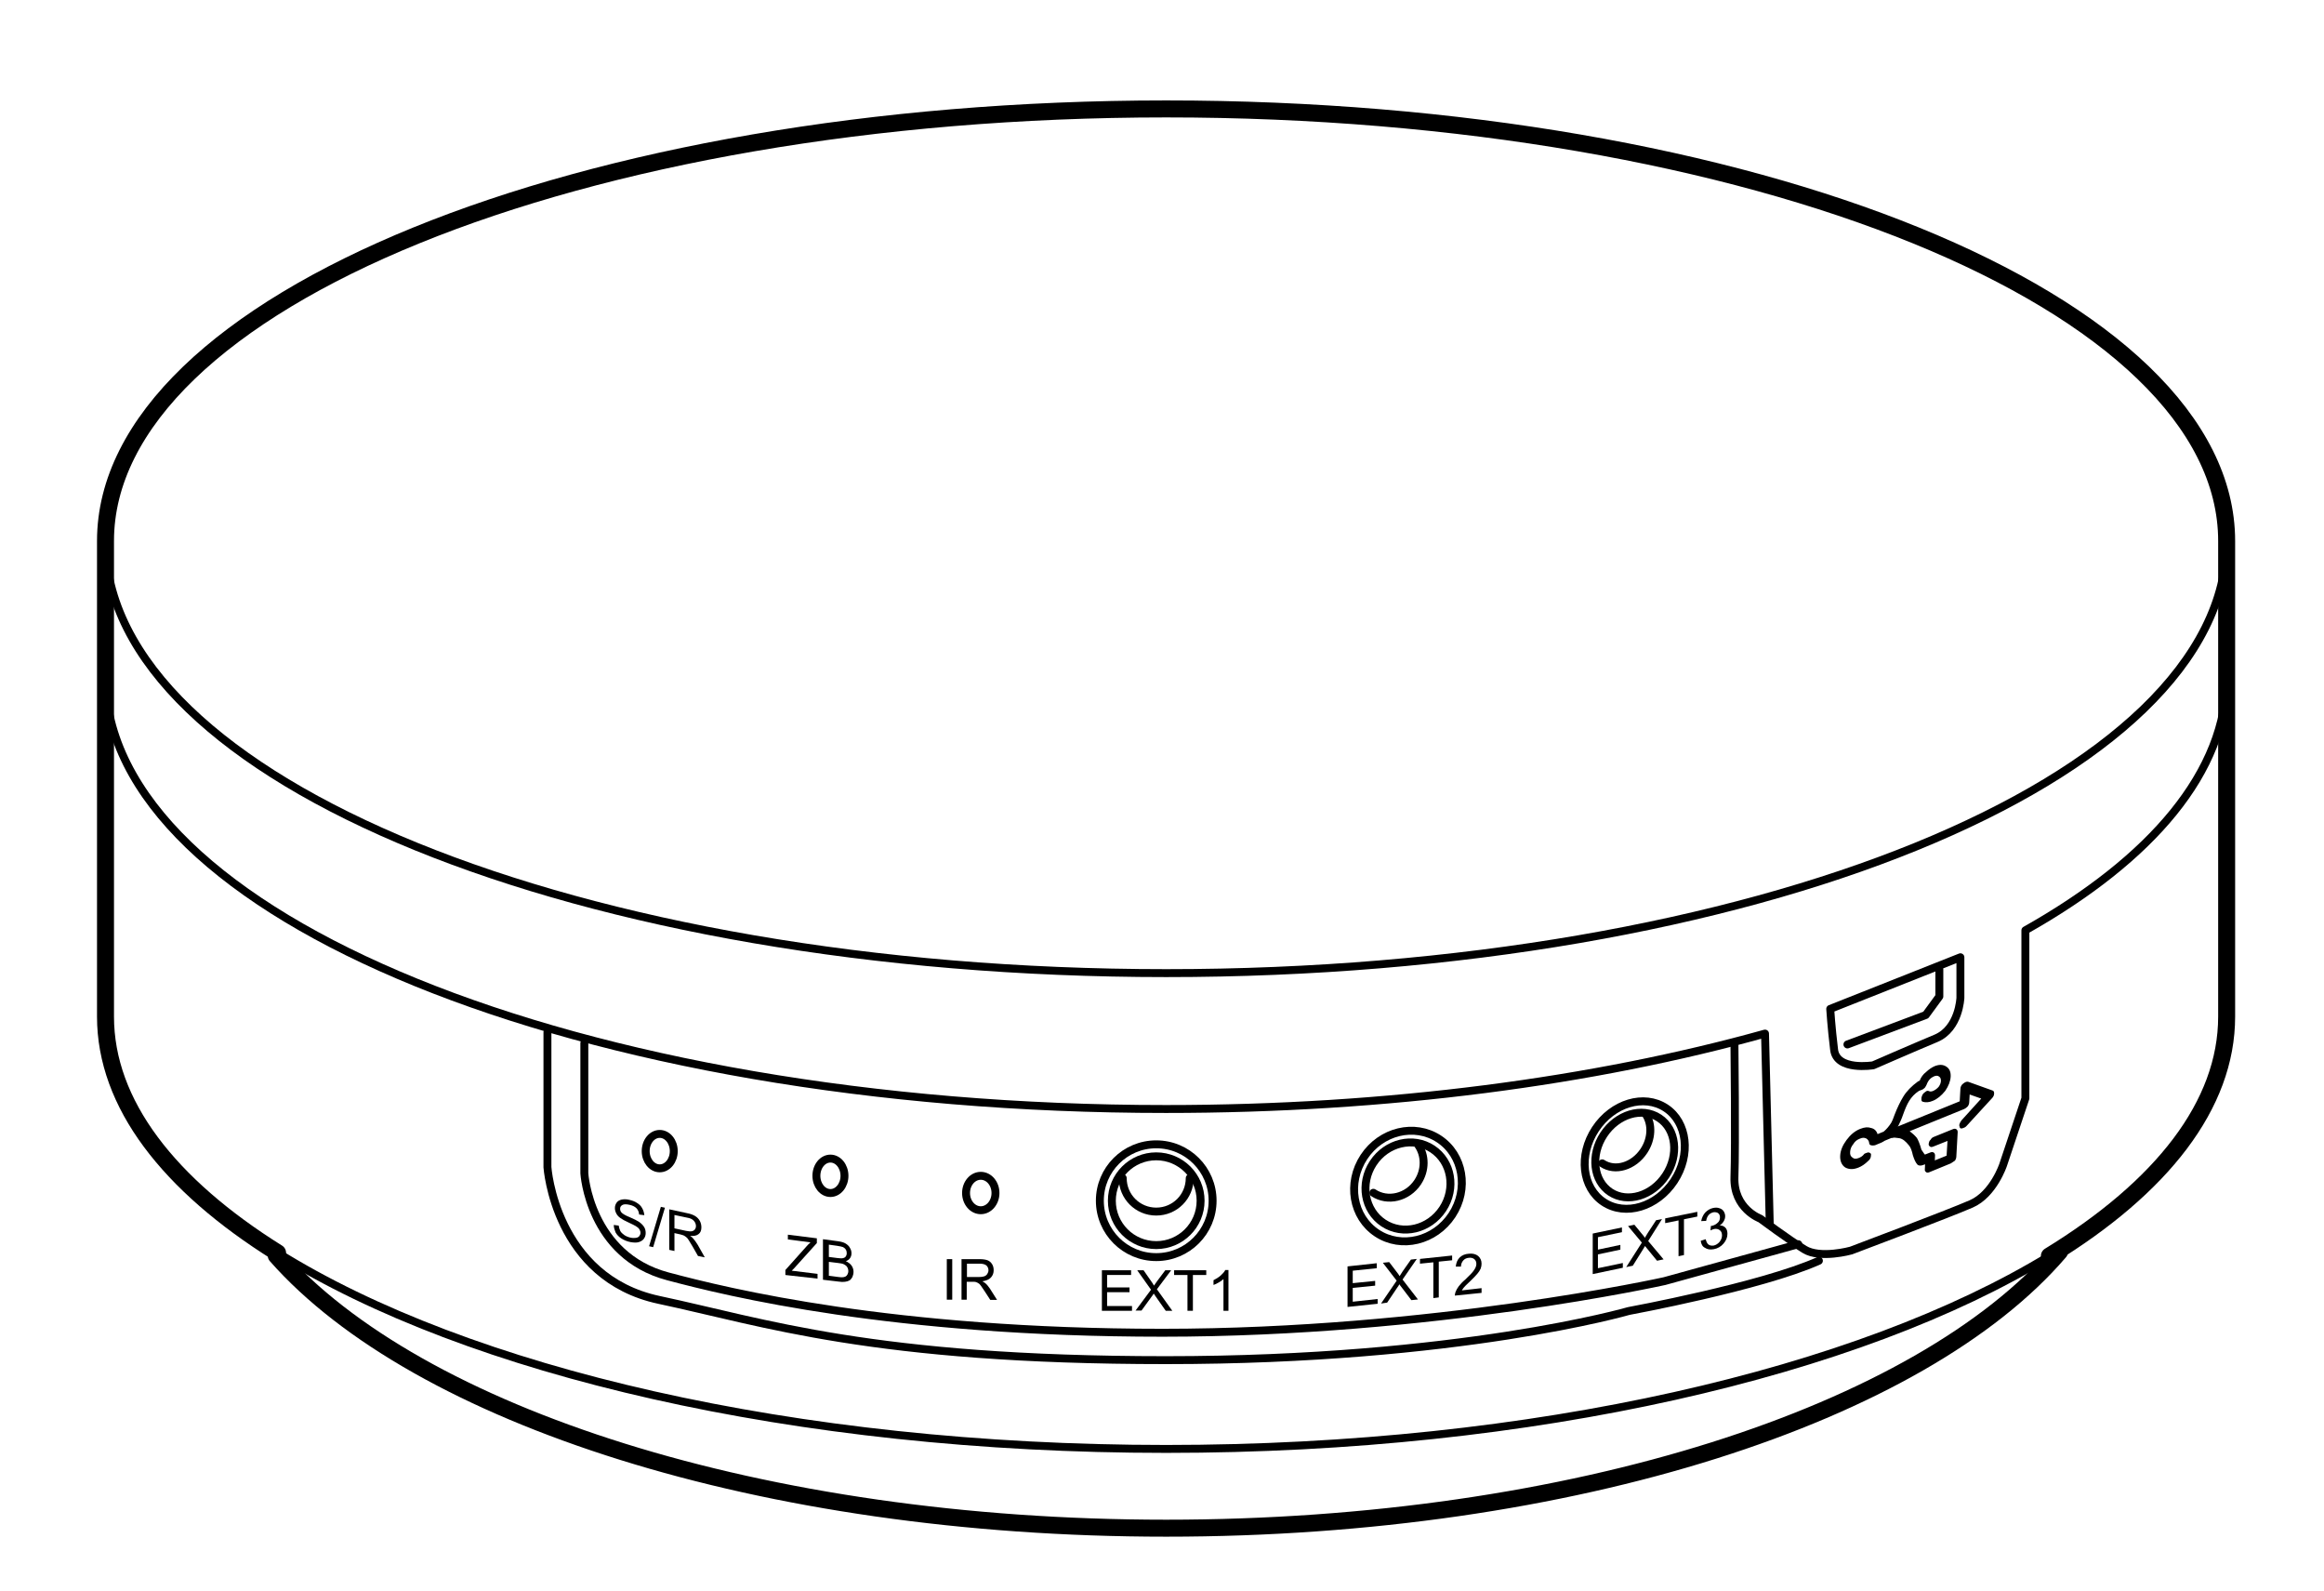 <?xml version="1.0" encoding="utf-8"?>
<!-- Generator: Adobe Illustrator 23.0.3, SVG Export Plug-In . SVG Version: 6.00 Build 0)  -->
<svg version="1.1" id="Layer_1" xmlns="http://www.w3.org/2000/svg" xmlns:xlink="http://www.w3.org/1999/xlink" x="0px" y="0px"
	 width="102.65px" height="70.26px" viewBox="0 0 102.65 70.26" style="enable-background:new 0 0 102.65 70.26;"
	 xml:space="preserve">
<style type="text/css">
	.st0{fill:none;stroke:#000000;stroke-width:0.35;stroke-linecap:round;stroke-linejoin:round;stroke-miterlimit:10;}
	.st1{fill:none;stroke:#000000;stroke-width:0.75;stroke-linecap:round;stroke-linejoin:round;stroke-miterlimit:10;}
	.st2{fill:none;}
</style>
<g>
	<g id="device">
		<path class="st0" d="M98.35,23.89c0,10.54-20.97,19.08-46.84,19.08S4.66,34.43,4.66,23.89"/>
		<path class="st0" d="M90.52,55.46c-8.4,5.13-22.74,8.52-39.01,8.52c-16.43,0-30.88-3.44-39.24-8.66"/>
		<path class="st1" d="M90.52,55.46c4.95-3.03,7.83-6.66,7.83-10.57v-21c0-10.54-20.97-19.08-46.84-19.08S4.66,13.35,4.66,23.89v21
			c0,3.85,2.8,7.43,7.6,10.43"/>
		<path class="st0" d="M98.35,29.89c0,4.18-3.3,8.04-8.89,11.19v7.42l-0.98,2.93c0,0-0.43,1.3-1.41,1.73s-5.31,2.06-5.31,2.06
			s-1.36,0.38-2.06-0.05s-1.95-1.36-1.95-1.36s-1.19-0.43-1.14-1.84s0-5.86,0-5.86"/>
		<path class="st0" d="M4.66,29.89c0,10.54,20.97,19.08,46.84,19.08c9.82,0,18.93-1.23,26.46-3.33l0.21,8.44"/>
		<path class="st1" d="M90.97,55.27c-6.12,7.14-21.48,12.21-39.46,12.21c-17.84,0-33.1-4.99-39.31-12.04"/>
		<path class="st0" d="M25.81,46.06v5.75c0,0,0.22,3.63,3.69,4.55c2.66,0.71,9.92,2.49,21.85,2.49s22.17-2.28,22.17-2.28l5.91-1.63"
			/>
		<path class="st0" d="M24.18,45.58v5.96c0,0,0.33,4.88,4.93,5.86c4.61,0.98,9.43,2.66,22.39,2.66s20.44-2.17,20.44-2.17
			s5.86-1.08,8.4-2.22"/>
		<ellipse class="st0" cx="43.32" cy="52.68" rx="0.65" ry="0.76"/>
		<ellipse class="st0" cx="36.68" cy="51.92" rx="0.62" ry="0.76"/>
		<ellipse class="st0" cx="29.14" cy="50.83" rx="0.62" ry="0.76"/>
		<g>
			<circle class="st0" cx="51.07" cy="53.02" r="2.49"/>
			<circle class="st0" cx="51.07" cy="53.02" r="1.96"/>
			<path class="st0" d="M52.55,52.02c0,0.82-0.66,1.48-1.48,1.48s-1.48-0.66-1.48-1.48"/>
		</g>
		<g>
			
				<ellipse transform="matrix(0.55 -0.835 0.835 0.55 -15.74 75.509)" class="st0" cx="62.198" cy="52.36" rx="2.49" ry="2.33"/>
			
				<ellipse transform="matrix(0.55 -0.835 0.835 0.55 -15.74 75.508)" class="st0" cx="62.198" cy="52.36" rx="1.96" ry="1.84"/>
			<path class="st0" d="M62.64,50.56c0.32,0.46,0.33,1.11-0.02,1.64c-0.45,0.68-1.33,0.89-1.96,0.47"/>
		</g>
		<g>
			
				<ellipse transform="matrix(0.55 -0.835 0.835 0.55 -10.088 83.257)" class="st0" cx="72.213" cy="50.99" rx="2.49" ry="2.08"/>
			
				<ellipse transform="matrix(0.55 -0.835 0.835 0.55 -10.088 83.257)" class="st0" cx="72.213" cy="50.99" rx="1.96" ry="1.64"/>
			<path class="st0" d="M72.71,49.23c0.27,0.43,0.25,1.06-0.1,1.59c-0.45,0.68-1.27,0.93-1.84,0.55"/>
		</g>
		<path class="st0" d="M80.84,44.55l5.75-2.28v1.79c0,0-0.05,1.36-1.08,1.79s-2.77,1.19-2.77,1.19s-1.63,0.27-1.73-0.7
			C80.89,45.36,80.84,44.55,80.84,44.55z"/>
		<polyline class="st0" points="81.6,46.12 85.06,44.82 85.66,44 85.66,42.81 		"/>
		<g>
			<path d="M86.17,51.37l-0.95,0.39c-0.05,0.02-0.11,0.03-0.14,0c-0.05-0.03-0.07-0.08-0.06-0.13l0.01-0.22l-0.02,0.01
				c-0.16,0.07-0.28,0.06-0.33-0.01c-0.07-0.08-0.13-0.21-0.19-0.4c-0.04-0.18-0.09-0.34-0.17-0.43c-0.15-0.19-0.28-0.29-0.42-0.32
				c-0.16-0.02-0.26-0.04-0.31-0.01h-0.05l-0.29,0.12c-0.04,0.03-0.09,0.05-0.14,0.08l-0.29,0.12c-0.04,0.01-0.07,0.01-0.12,0.01
				c-0.03,0-0.07-0.01-0.09-0.02c-0.03-0.02-0.05-0.05-0.05-0.1c-0.01-0.08-0.06-0.15-0.13-0.19c-0.09-0.04-0.17-0.04-0.28,0.01
				c-0.13,0.05-0.22,0.12-0.29,0.24c-0.09,0.11-0.13,0.21-0.14,0.34s0.02,0.2,0.11,0.26c0.07,0.06,0.15,0.06,0.28,0.01
				c0.09-0.04,0.16-0.08,0.22-0.16c0.02-0.03,0.05-0.04,0.11-0.06c0.09-0.04,0.14-0.02,0.19,0.03c0.02,0.01,0.01,0.05,0.01,0.08
				c0,0.09-0.04,0.18-0.12,0.24c-0.15,0.15-0.29,0.24-0.44,0.3c-0.23,0.09-0.42,0.08-0.58-0.01c-0.15-0.1-0.23-0.28-0.22-0.51
				c0.01-0.24,0.11-0.47,0.28-0.7s0.37-0.4,0.6-0.49c0.2-0.08,0.35-0.09,0.49-0.04c0.14,0.03,0.24,0.13,0.28,0.27l0.27-0.11
				c0.13-0.11,0.24-0.24,0.34-0.4c0.04-0.07,0.08-0.17,0.14-0.34c0.12-0.31,0.26-0.6,0.39-0.81c0.14-0.23,0.36-0.46,0.65-0.67
				l0.07-0.03c0.06-0.15,0.15-0.28,0.28-0.38c0.13-0.12,0.26-0.21,0.38-0.26c0.2-0.08,0.37-0.08,0.52,0.02
				c0.14,0.09,0.2,0.24,0.19,0.44c-0.01,0.2-0.09,0.41-0.24,0.63c-0.17,0.21-0.35,0.36-0.55,0.44c-0.16,0.07-0.32,0.08-0.44,0.04
				c-0.05-0.01-0.07-0.06-0.06-0.12c-0.01-0.05,0.01-0.11,0.04-0.18c0.04-0.07,0.09-0.11,0.15-0.15c0.05-0.04,0.09-0.04,0.14-0.02
				c0.05,0.03,0.12,0.02,0.19-0.01c0.09-0.04,0.18-0.11,0.24-0.18c0.06-0.08,0.1-0.18,0.1-0.27s-0.03-0.15-0.08-0.18
				c-0.05-0.05-0.14-0.05-0.23-0.01c-0.14,0.06-0.25,0.17-0.32,0.36c-0.02,0.04-0.04,0.09-0.08,0.14c-0.04,0.03-0.07,0.07-0.13,0.09
				l-0.13,0.05c-0.2,0.13-0.33,0.28-0.43,0.44s-0.18,0.35-0.28,0.63c-0.06,0.18-0.14,0.34-0.2,0.47l-0.02,0.01v0.02l2.73-1.11
				l0.03-0.54c0-0.09,0.04-0.18,0.12-0.24c0.09-0.07,0.16-0.1,0.23-0.08L88,48.15c0.05,0.01,0.08,0.05,0.08,0.13
				c0,0.09-0.04,0.16-0.1,0.22l-1.11,1.21c-0.02,0.03-0.07,0.07-0.13,0.09c-0.09,0.04-0.14,0.04-0.17,0
				c-0.01-0.05-0.03-0.08-0.03-0.11c0-0.05,0.04-0.14,0.1-0.22l0.87-0.96L87,48.33l-0.02,0.34c0,0.05-0.02,0.12-0.06,0.18
				c-0.06,0.06-0.11,0.1-0.16,0.12l-2.41,0.98c0.12,0.09,0.23,0.19,0.32,0.3c0.06,0.1,0.13,0.27,0.2,0.52L85,50.96
				c0.02,0.01,0.02,0.03,0.03,0.02l0.23-0.09c0.05-0.02,0.11-0.03,0.16,0.01c0.03,0.02,0.05,0.07,0.05,0.12l-0.01,0.22l0.52-0.21
				l0.04-0.65l-0.63,0.25c-0.05,0.02-0.11,0.03-0.14,0c-0.05-0.03-0.07-0.08-0.06-0.13s0.02-0.12,0.08-0.17
				c0.04-0.07,0.09-0.11,0.15-0.13l0.84-0.34c0.05-0.02,0.11-0.03,0.16,0.01c0.03,0.02,0.05,0.07,0.05,0.12l-0.06,1.08
				c0,0.05-0.02,0.12-0.06,0.18C86.27,51.3,86.22,51.34,86.17,51.37z"/>
		</g>
		<g>
			<path d="M27.11,54.09l0.22,0.03c0.01,0.09,0.04,0.17,0.07,0.24c0.04,0.07,0.1,0.12,0.18,0.18c0.08,0.05,0.17,0.09,0.27,0.11
				c0.09,0.02,0.17,0.02,0.24,0.01c0.07-0.01,0.12-0.04,0.15-0.08s0.05-0.09,0.05-0.14c0-0.06-0.02-0.11-0.05-0.16
				c-0.03-0.05-0.09-0.1-0.16-0.14c-0.05-0.03-0.15-0.08-0.32-0.16c-0.16-0.07-0.28-0.14-0.35-0.19c-0.09-0.06-0.15-0.13-0.19-0.21
				s-0.06-0.15-0.06-0.24s0.03-0.17,0.08-0.24c0.05-0.07,0.13-0.11,0.22-0.13c0.1-0.02,0.21-0.02,0.33,0.01
				c0.13,0.03,0.25,0.07,0.35,0.14c0.1,0.06,0.18,0.14,0.23,0.24c0.05,0.09,0.08,0.19,0.09,0.3l-0.23-0.03
				c-0.01-0.12-0.05-0.21-0.12-0.28c-0.07-0.07-0.17-0.12-0.31-0.15c-0.14-0.03-0.25-0.03-0.31,0.01c-0.07,0.04-0.1,0.09-0.1,0.17
				c0,0.06,0.02,0.12,0.07,0.17s0.16,0.12,0.36,0.2c0.19,0.08,0.32,0.15,0.4,0.2c0.1,0.07,0.18,0.15,0.23,0.23
				c0.05,0.08,0.07,0.17,0.07,0.27c0,0.1-0.03,0.18-0.08,0.25s-0.13,0.12-0.23,0.15s-0.22,0.02-0.35,0
				c-0.16-0.03-0.3-0.09-0.41-0.16s-0.2-0.16-0.26-0.27C27.15,54.32,27.11,54.21,27.11,54.09z"/>
			<path d="M28.67,55.03l0.52-1.74l0.18,0.04l-0.52,1.74L28.67,55.03z"/>
			<path d="M29.56,55.19V53.4l0.79,0.17c0.16,0.03,0.28,0.08,0.36,0.13s0.15,0.12,0.2,0.21c0.05,0.09,0.07,0.19,0.07,0.29
				c0,0.13-0.04,0.23-0.12,0.29c-0.08,0.07-0.21,0.1-0.38,0.08c0.06,0.04,0.11,0.08,0.14,0.12c0.07,0.08,0.13,0.17,0.2,0.28
				l0.31,0.55l-0.3-0.06l-0.24-0.42c-0.07-0.12-0.13-0.22-0.17-0.28c-0.04-0.07-0.08-0.11-0.12-0.14s-0.07-0.05-0.11-0.07
				c-0.03-0.01-0.07-0.02-0.13-0.04l-0.27-0.06v0.79L29.56,55.19z M29.79,54.24l0.51,0.11c0.11,0.02,0.19,0.03,0.25,0.02
				s0.11-0.04,0.14-0.08s0.05-0.09,0.05-0.15c0-0.08-0.03-0.16-0.09-0.23s-0.16-0.12-0.29-0.14l-0.57-0.12L29.79,54.24z"/>
		</g>
		<g>
			<path d="M34.69,56.3v-0.22l0.92-1.03c0.06-0.07,0.13-0.14,0.19-0.19l-1-0.13v-0.21l1.28,0.16v0.21l-1,1.11l-0.11,0.11l1.14,0.14
				v0.21L34.69,56.3z"/>
			<path d="M36.35,56.51v-1.79l0.67,0.09c0.14,0.02,0.25,0.05,0.33,0.1s0.15,0.11,0.19,0.19c0.05,0.08,0.07,0.16,0.07,0.24
				s-0.02,0.15-0.06,0.21c-0.04,0.06-0.1,0.11-0.19,0.14c0.11,0.05,0.19,0.11,0.25,0.19c0.06,0.08,0.09,0.18,0.09,0.28
				c0,0.08-0.02,0.16-0.05,0.23c-0.04,0.07-0.08,0.12-0.13,0.15s-0.12,0.05-0.2,0.06c-0.08,0.01-0.17,0.01-0.29-0.01L36.35,56.51z
				 M36.59,55.5l0.39,0.05c0.11,0.01,0.18,0.02,0.23,0.01c0.06-0.01,0.11-0.03,0.14-0.07s0.05-0.09,0.05-0.15s-0.01-0.11-0.04-0.16
				c-0.03-0.05-0.07-0.08-0.12-0.11c-0.05-0.02-0.14-0.04-0.27-0.06l-0.36-0.05v0.54H36.59z M36.59,56.33l0.45,0.06
				c0.08,0.01,0.13,0.01,0.16,0.01c0.05,0,0.1-0.01,0.14-0.03s0.07-0.05,0.09-0.09s0.04-0.09,0.04-0.15c0-0.07-0.02-0.13-0.05-0.18
				s-0.08-0.09-0.14-0.12s-0.15-0.05-0.26-0.06l-0.41-0.05v0.61H36.59z"/>
		</g>
		<g>
			<path d="M41.82,57.39V55.6h0.24v1.79H41.82z"/>
			<path d="M42.47,57.39V55.6h0.79c0.16,0,0.28,0.02,0.36,0.05s0.15,0.09,0.2,0.17c0.05,0.08,0.07,0.17,0.07,0.27
				c0,0.13-0.04,0.23-0.12,0.32c-0.08,0.09-0.21,0.14-0.38,0.17c0.06,0.03,0.11,0.06,0.14,0.09c0.07,0.06,0.13,0.14,0.2,0.24
				l0.31,0.49h-0.3l-0.24-0.37c-0.07-0.11-0.13-0.19-0.17-0.25c-0.04-0.06-0.08-0.1-0.12-0.12c-0.04-0.02-0.07-0.04-0.11-0.05
				c-0.03-0.01-0.07-0.01-0.13-0.01H42.7v0.79C42.7,57.39,42.47,57.39,42.47,57.39z M42.71,56.39h0.51c0.11,0,0.19-0.01,0.25-0.03
				s0.11-0.06,0.14-0.11s0.05-0.1,0.05-0.16c0-0.08-0.03-0.15-0.09-0.21c-0.06-0.05-0.16-0.08-0.29-0.08h-0.57L42.71,56.39z"/>
		</g>
		<g>
			<path d="M48.67,57.88v-1.79h1.29v0.21H48.9v0.55h0.99v0.21H48.9v0.61H50v0.21C50,57.88,48.67,57.88,48.67,57.88z"/>
			<path d="M50.15,57.88l0.69-0.93l-0.61-0.86h0.28l0.32,0.46c0.07,0.1,0.12,0.17,0.14,0.22c0.04-0.06,0.09-0.13,0.14-0.2l0.36-0.48
				h0.26l-0.63,0.84l0.68,0.95h-0.29l-0.45-0.64c-0.03-0.04-0.05-0.08-0.08-0.12c-0.04,0.06-0.07,0.11-0.09,0.13l-0.45,0.62h-0.27
				V57.88z"/>
			<path d="M52.45,57.88V56.3h-0.59v-0.21h1.42v0.21h-0.59v1.58H52.45z"/>
			<path d="M54.26,57.88h-0.22v-1.4c-0.05,0.05-0.12,0.1-0.21,0.15c-0.09,0.05-0.16,0.09-0.23,0.11v-0.21
				c0.12-0.06,0.23-0.13,0.32-0.21c0.09-0.08,0.16-0.16,0.2-0.24h0.14V57.88z"/>
		</g>
		<g>
			<path d="M59.52,57.71v-1.79l1.29-0.14V56l-1.06,0.11v0.55l0.99-0.1v0.21l-0.99,0.1v0.61l1.1-0.12v0.21L59.52,57.71z"/>
			<path d="M61,57.56l0.69-1.01l-0.61-0.79l0.28-0.03l0.32,0.42c0.07,0.09,0.12,0.16,0.14,0.2c0.04-0.07,0.09-0.14,0.14-0.22
				l0.36-0.51l0.26-0.03l-0.63,0.91l0.68,0.88l-0.29,0.03l-0.45-0.59c-0.03-0.03-0.05-0.07-0.08-0.11
				c-0.04,0.07-0.07,0.12-0.09,0.14l-0.45,0.67L61,57.56z"/>
			<path d="M63.31,57.32v-1.58l-0.59,0.06v-0.21l1.42-0.15v0.21l-0.59,0.06v1.58L63.31,57.32z"/>
			<path d="M65.44,56.88v0.21l-1.18,0.12c0-0.05,0.01-0.1,0.03-0.16c0.03-0.08,0.08-0.17,0.14-0.25s0.16-0.19,0.29-0.3
				c0.19-0.18,0.33-0.32,0.39-0.42c0.07-0.1,0.1-0.19,0.1-0.27c0-0.09-0.03-0.16-0.09-0.21s-0.14-0.07-0.24-0.06
				c-0.11,0.01-0.19,0.05-0.25,0.12s-0.1,0.16-0.1,0.27H64.3c0.02-0.17,0.07-0.3,0.17-0.4c0.1-0.1,0.24-0.16,0.41-0.17
				c0.17-0.02,0.31,0.02,0.41,0.1c0.1,0.09,0.15,0.2,0.15,0.34c0,0.07-0.01,0.14-0.04,0.22c-0.03,0.07-0.08,0.15-0.15,0.23
				c-0.07,0.08-0.18,0.2-0.34,0.35c-0.13,0.12-0.22,0.21-0.25,0.25s-0.07,0.09-0.09,0.13L65.44,56.88z"/>
		</g>
		<g>
			<path d="M70.35,56.26v-1.79l1.29-0.27v0.21l-1.06,0.22v0.55l0.99-0.21v0.21l-0.99,0.21V56l1.1-0.23v0.21L70.35,56.26z"/>
			<path d="M71.83,55.95l0.69-1.08l-0.61-0.73l0.28-0.06l0.32,0.39c0.07,0.08,0.12,0.14,0.14,0.19c0.04-0.07,0.09-0.15,0.14-0.23
				l0.36-0.55l0.26-0.05L72.8,54.8l0.68,0.81l-0.29,0.06l-0.45-0.55c-0.03-0.03-0.05-0.07-0.08-0.1c-0.04,0.07-0.07,0.12-0.09,0.15
				l-0.45,0.72L71.83,55.95z"/>
			<path d="M74.14,55.47v-1.58l-0.59,0.12V53.8l1.42-0.29v0.21l-0.59,0.12v1.58L74.14,55.47z"/>
			<path d="M75.12,54.79l0.22-0.07c0.03,0.12,0.07,0.2,0.13,0.24s0.13,0.05,0.22,0.04c0.1-0.02,0.19-0.08,0.26-0.16
				c0.07-0.09,0.11-0.18,0.11-0.29c0-0.1-0.03-0.18-0.1-0.23s-0.15-0.07-0.25-0.05c-0.04,0.01-0.09,0.03-0.16,0.06l0.02-0.2
				c0.01,0,0.03,0,0.04,0c0.09-0.02,0.18-0.06,0.25-0.13c0.08-0.06,0.11-0.15,0.11-0.25c0-0.08-0.03-0.14-0.08-0.18
				s-0.13-0.05-0.21-0.04c-0.08,0.02-0.16,0.06-0.21,0.12c-0.06,0.07-0.09,0.15-0.11,0.26l-0.22,0.01c0.03-0.15,0.09-0.28,0.18-0.38
				c0.1-0.1,0.21-0.17,0.35-0.2c0.1-0.02,0.19-0.02,0.27,0.01c0.08,0.02,0.15,0.07,0.19,0.13s0.07,0.14,0.07,0.22
				s-0.02,0.15-0.06,0.22s-0.1,0.14-0.18,0.19c0.11,0,0.19,0.04,0.25,0.1c0.06,0.06,0.09,0.16,0.09,0.27c0,0.16-0.06,0.3-0.17,0.43
				s-0.26,0.22-0.43,0.25c-0.16,0.03-0.29,0.01-0.39-0.06C75.2,55.05,75.14,54.94,75.12,54.79z"/>
		</g>
	</g>
</g>
<rect class="st2" width="102.65" height="70.26"/>
</svg>
